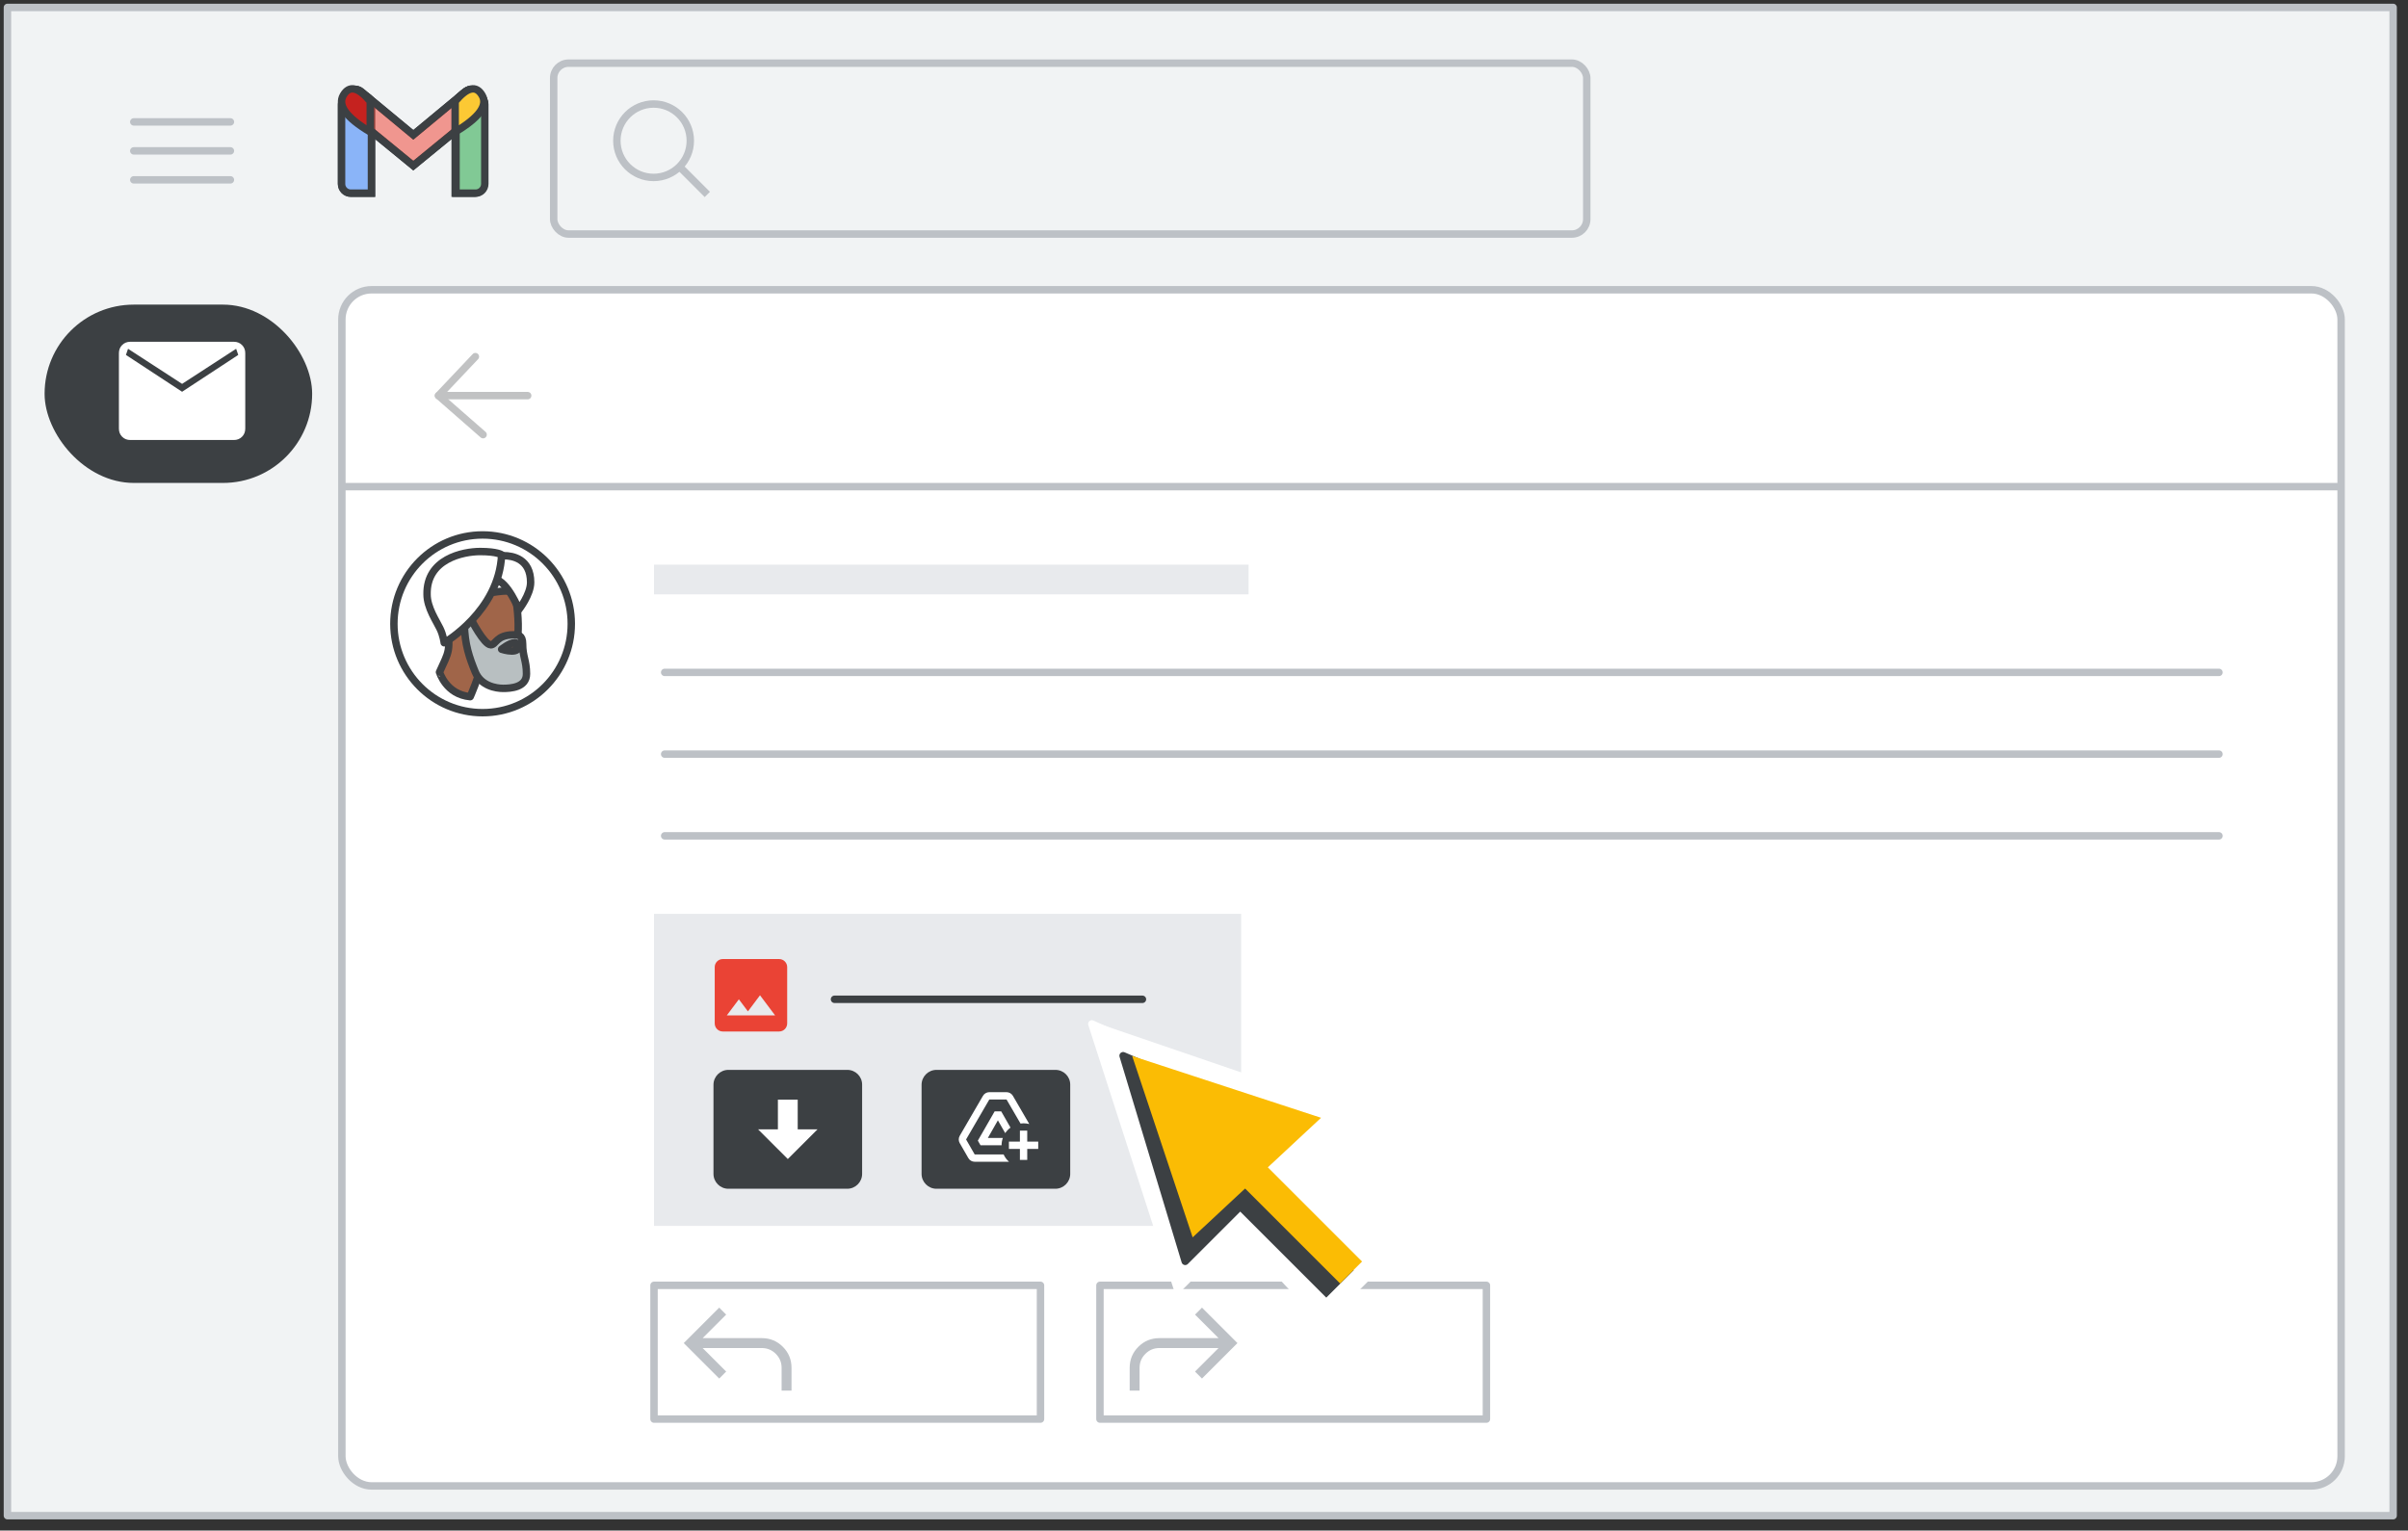 <?xml version="1.0" encoding="UTF-8"?>
<svg width="324px" height="206px" viewBox="0 0 324 206" version="1.1" xmlns="http://www.w3.org/2000/svg" xmlns:xlink="http://www.w3.org/1999/xlink">
    <rect x="0" y="0" width="324" height="206" fill="#333333" stroke="none"/>
    <title>gmail-save-print-attachments</title>
    <g id="gmail-save-print-attachments" stroke="none" stroke-width="1" fill="none" fill-rule="evenodd">
        <g id="Gmail/frame-top-nav" transform="translate(1, 1)">
            <g id="Frames/desktop-light">
                <rect id="border-copy" stroke="#BDC1C6" fill="#F1F3F4" stroke-linejoin="round" x="0" y="0" width="321" height="203"></rect>
                <g id="Group-6" transform="translate(17, 7)">
                    <g id="Group-6" transform="translate(27.957, 3.957)">
                        <g id="Group" fill="#FFFFFF">
                            <path d="M1.244,0.858 L2.779,0.858 C3.466,0.858 4.023,1.415 4.023,2.102 L4.023,14.043 L4.023,14.043 L1.244,14.043 C0.557,14.043 9.99219893e-16,13.486 0,12.799 L0,2.102 C-8.41179808e-17,1.415 0.557,0.858 1.244,0.858 Z" id="Rectangle" stroke="#3C4043"></path>
                            <path d="M16.531,0.858 L17.905,0.858 C18.592,0.858 19.149,1.415 19.149,2.102 L19.149,12.799 C19.149,13.486 18.592,14.043 17.905,14.043 L15.287,14.043 L15.287,14.043 L15.287,2.102 C15.287,1.415 15.844,0.858 16.531,0.858 Z" id="Rectangle" stroke="#3C4043"></path>
                            <path d="M16.71,0.344 C17.249,-0.082 18.031,0.009 18.457,0.548 L18.457,0.548 L18.935,1.152 C19.355,1.684 19.272,2.455 18.747,2.885 L18.747,2.885 L9.655,10.335 L0.563,2.885 C0.038,2.455 -0.046,1.684 0.375,1.152 L0.853,0.548 C1.279,0.009 2.061,-0.082 2.6,0.344 L2.622,0.362 L2.622,0.362 L9.655,6.193 L16.687,0.362 C16.691,0.359 16.695,0.356 16.699,0.353 Z" id="Combined-Shape" stroke="#3C4043" fill-opacity="0.54"></path>
                            <path d="M15.287,5.802 L15.287,1.682 C16.896,-0.24 18.103,-0.515 18.908,0.858 C19.712,2.232 18.505,3.88 15.287,5.802 Z" id="Path-4"></path>
                            <path d="M0,5.802 L0,1.682 C1.609,-0.24 2.816,-0.515 3.621,0.858 C4.425,2.232 3.218,3.88 0,5.802 Z" id="Path-4" transform="translate(1.931, 2.901) scale(-1, 1) translate(-1.931, -2.901) "></path>
                        </g>
                        <g id="Group" stroke="#3C4043">
                            <path d="M1.244,0.858 L2.779,0.858 C3.466,0.858 4.023,1.415 4.023,2.102 L4.023,14.043 L4.023,14.043 L1.244,14.043 C0.557,14.043 -1.37926624e-16,13.486 0,12.799 L0,2.102 C-8.41179808e-17,1.415 0.557,0.858 1.244,0.858 Z" id="Rectangle" fill="#8AB4F8"></path>
                            <path d="M16.646,0.858 L18.03,0.858 C18.717,0.858 19.274,1.415 19.274,2.102 L19.274,12.799 C19.274,13.486 18.717,14.043 18.03,14.043 L15.402,14.043 L15.402,14.043 L15.402,2.102 C15.402,1.415 15.959,0.858 16.646,0.858 Z" id="Rectangle" fill="#81C995"></path>
                            <path d="M16.71,0.344 C17.249,-0.082 18.031,0.009 18.457,0.548 L18.457,0.548 L18.935,1.152 C19.355,1.684 19.272,2.455 18.747,2.885 L18.747,2.885 L9.655,10.335 L0.563,2.885 C0.038,2.455 -0.046,1.684 0.375,1.152 L0.853,0.548 C1.279,0.009 2.061,-0.082 2.6,0.344 C2.607,0.35 2.615,0.356 2.622,0.362 L9.654,6.193 L16.687,0.362 L16.687,0.362 Z" id="Combined-Shape" fill-opacity="0.54" fill="#EA4335"></path>
                            <path d="M15.287,5.802 L15.287,1.682 C16.896,-0.24 18.103,-0.515 18.908,0.858 C19.712,2.232 18.505,3.88 15.287,5.802 Z" id="Path-4" fill="#FCC934"></path>
                            <path d="M0,5.802 L0,1.682 C1.609,-0.24 2.816,-0.515 3.621,0.858 C4.425,2.232 3.218,3.88 0,5.802 Z" id="Path-4" fill="#C5221F" transform="translate(1.931, 2.901) scale(-1, 1) translate(-1.931, -2.901) "></path>
                        </g>
                    </g>
                    <g id="UI/menu-dark-grey" transform="translate(0, 8)" stroke="#BDC1C6" stroke-linecap="round" stroke-linejoin="round">
                        <line x1="1.40946282e-16" y1="0.406" x2="13" y2="0.406" id="Line"></line>
                        <line x1="1.40946282e-16" y1="4.306" x2="13" y2="4.306" id="Line"></line>
                        <line x1="1.40946282e-16" y1="8.206" x2="13" y2="8.206" id="Line"></line>
                    </g>
                    <g id="Group-4" transform="translate(56, 0)" stroke="#BDC1C6">
                        <rect id="Rectangle" x="0.5" y="0.5" width="139" height="23" rx="2"></rect>
                        <g id="Group" transform="translate(9, 6)">
                            <circle id="Oval" cx="4.941" cy="4.941" r="4.941"></circle>
                            <line x1="8.824" y1="8.824" x2="11.818" y2="11.818" id="Line-6" stroke-linecap="square"></line>
                        </g>
                    </g>
                </g>
            </g>
            <g id="Group-5" transform="translate(45, 38)" fill="#FFFFFF" stroke="#BDC1C6">
                <rect id="Rectangle" x="0" y="0" width="269" height="161" rx="4"></rect>
            </g>
            <g id="mail_BASELINE_P900_24dp-(2)" transform="translate(14, 45)" fill="#BDC1C6" fill-rule="nonzero">
                <path d="M1.625,14 C1.158,14 0.771,13.846 0.463,13.537 C0.154,13.229 0,12.842 0,12.375 L0,1.625 C0,1.158 0.154,0.771 0.463,0.463 C0.771,0.154 1.158,0 1.625,0 L16.375,0 C16.842,0 17.229,0.154 17.538,0.463 C17.846,0.771 18,1.158 18,1.625 L18,12.375 C18,12.842 17.846,13.229 17.538,13.537 C17.229,13.846 16.842,14 16.375,14 L1.625,14 Z M9,7.125 L1,1.875 L1,12.375 C1,12.558 1.058,12.708 1.175,12.825 C1.292,12.942 1.442,13 1.625,13 L16.375,13 C16.558,13 16.708,12.942 16.825,12.825 C16.942,12.708 17,12.558 17,12.375 L17,1.875 L9,7.125 Z M9,6 L16.7,1 L1.3,1 L9,6 Z M1,1.875 L1,1 L1,1.875 L1,12.375 C1,12.558 1.058,12.708 1.175,12.825 C1.292,12.942 1.442,13 1.625,13 L1,13 C1,13 1,12.942 1,12.825 C1,12.708 1,12.558 1,12.375 L1,1.875 Z" id="Shape"></path>
            </g>
        </g>
        <g id="Group-3" transform="translate(6, 41)">
            <rect id="Rectangle" fill="#3C4043" x="0" y="0" width="36" height="24" rx="12"></rect>
            <g id="mail_BASELINE_P900_24dp-(3)" transform="translate(10, 5)" fill="#FFFFFF" fill-rule="nonzero">
                <path d="M1.535,13.222 C1.094,13.222 0.728,13.077 0.437,12.785 C0.146,12.494 0,12.128 0,11.688 L0,1.535 C0,1.094 0.146,0.728 0.437,0.437 C0.728,0.146 1.094,0 1.535,0 L15.465,0 C15.906,0 16.272,0.146 16.563,0.437 C16.854,0.728 17,1.094 17,1.535 L17,11.688 C17,12.128 16.854,12.494 16.563,12.785 C16.272,13.077 15.906,13.222 15.465,13.222 L1.535,13.222 Z M8.5,6.729 L0.944,1.771 L0.944,11.688 C0.944,11.861 1,12.002 1.11,12.113 C1.22,12.223 1.362,12.278 1.535,12.278 L15.465,12.278 C15.638,12.278 15.78,12.223 15.89,12.113 C16,12.002 16.056,11.861 16.056,11.688 L16.056,1.771 L8.5,6.729 Z M8.5,5.667 L15.772,0.944 L1.228,0.944 L8.5,5.667 Z M16.056,1.771 L15.772,0.944 L1.228,0.944 L0.944,1.771 L0.944,11.688 C0.944,11.861 1,12.002 1.11,12.113 C1.22,12.223 1.362,12.278 1.535,12.278 L15.465,12.278 C15.638,12.278 15.78,12.223 15.89,12.113 C16,12.002 16.056,11.861 16.056,11.688 L16.056,1.771 Z" id="Shape"></path>
            </g>
        </g>
        <g id="UI/button-white" transform="translate(88, 173)" fill="#FFFFFF" fill-rule="nonzero" stroke="#BDC1C6" stroke-linejoin="round">
            <rect id="Rectangle" x="0" y="0" width="52" height="18"></rect>
        </g>
        <g id="reply_BASELINE_P900_20dp" transform="translate(92, 176)" fill="#BDC1C6" fill-rule="nonzero">
            <path d="M13.167,11.167 L13.167,8.104 C13.167,7.368 12.906,6.74 12.385,6.219 C11.864,5.698 11.236,5.438 10.5,5.438 L2.542,5.438 L5.708,8.604 L4.771,9.542 L0,4.771 L4.771,0 L5.708,0.938 L2.542,4.104 L10.5,4.104 C11.611,4.104 12.556,4.493 13.333,5.271 C14.111,6.049 14.5,6.993 14.5,8.104 L14.5,11.167 L13.167,11.167 Z" id="Path"></path>
        </g>
        <g id="UI/button-white" transform="translate(148, 173)" fill="#FFFFFF" fill-rule="nonzero" stroke="#BDC1C6" stroke-linejoin="round">
            <rect id="Rectangle" x="0" y="0" width="52" height="18"></rect>
        </g>
        <g id="reply_BASELINE_P900_20dp" transform="translate(159.25, 181.583) scale(-1, 1) translate(-159.25, -181.583) translate(152, 176)" fill="#BDC1C6" fill-rule="nonzero">
            <path d="M13.167,11.167 L13.167,8.104 C13.167,7.368 12.906,6.74 12.385,6.219 C11.864,5.698 11.236,5.438 10.5,5.438 L2.542,5.438 L5.708,8.604 L4.771,9.542 L0,4.771 L4.771,0 L5.708,0.938 L2.542,4.104 L10.5,4.104 C11.611,4.104 12.556,4.493 13.333,5.271 C14.111,6.049 14.5,6.993 14.5,8.104 L14.5,11.167 L13.167,11.167 Z" id="Path"></path>
        </g>
        <line x1="46.5" y1="65.5" x2="314.5" y2="65.5" id="Line" stroke="#BDC1C6" stroke-linecap="square"></line>
        <g id="UI/line-dark-grey" transform="translate(88, 90)" stroke="#BDC1C6" stroke-linecap="round" stroke-linejoin="round">
            <line x1="1.432" y1="0.5" x2="210.568" y2="0.5" id="Line-5"></line>
        </g>
        <g id="UI/line-dark-grey" transform="translate(88, 101)" stroke="#BDC1C6" stroke-linecap="round" stroke-linejoin="round">
            <line x1="1.432" y1="0.5" x2="210.568" y2="0.5" id="Line-5"></line>
        </g>
        <g id="UI/line-dark-grey" transform="translate(88, 112)" stroke="#BDC1C6" stroke-linecap="round" stroke-linejoin="round">
            <line x1="1.432" y1="0.5" x2="210.568" y2="0.5" id="Line-5"></line>
        </g>
        <g id="Icons/arrow-back-sm" opacity="0.32" transform="translate(59, 48)" stroke="#3C4043" stroke-linecap="round">
            <polyline id="Path-12" stroke-linejoin="round" points="4.962 0 0 5.25 6 10.5"></polyline>
            <line x1="0" y1="5.25" x2="12" y2="5.25" id="Path-13"></line>
        </g>
        <g id="UI/header-dark-grey" transform="translate(88, 76)" fill="#E8EAED">
            <rect id="Rectangle" x="0" y="0" width="80" height="4"></rect>
        </g>
        <rect id="Rectangle" fill="#E8EAED" x="88" y="123" width="79" height="42"></rect>
        <g id="UI/line-dark-grey" transform="translate(112, 134)" stroke="#3C4043" stroke-linecap="round" stroke-linejoin="round">
            <line x1="0.284" y1="0.5" x2="41.716" y2="0.5" id="Line-5"></line>
        </g>
        <g id="campaign_app_gm_grey_24dp" transform="translate(94, 140)">
            <rect id="Rectangle" x="0" y="0" width="24" height="24"></rect>
            <g id="Group" transform="translate(2, 4)" fill-rule="nonzero">
                <path d="M18.01,0 L2,0 C0.9,0 0,0.9 0,2 L0,14 C0,15.1 0.9,16 2,16 L18,16 C19.1,16 20,15.1 20,14 L20,1.98 C20,0.89 19.11,0 18.01,0 Z" id="Shape" fill="#3C4043"></path>
                <polygon id="Path" fill="#FFFFFF" points="11.333 4 8.667 4 8.667 8 6 8 10 12 14 8 11.333 8"></polygon>
            </g>
        </g>
        <path d="M142.01,144 L126,144 C124.9,144 124,144.9 124,146 L124,158 C124,159.1 124.9,160 126,160 L142,160 C143.1,160 144,159.1 144,158 L144,145.98 C144,144.89 143.11,144 142.01,144 Z" id="Shape" fill="#3C4043" fill-rule="nonzero"></path>
        <path d="M138.216,156.12 L138.216,154.641 L139.695,154.641 L139.695,153.655 L138.216,153.655 L138.216,152.176 L137.23,152.176 L137.23,153.655 L135.751,153.655 L135.751,154.641 L137.23,154.641 L137.23,156.12 L138.216,156.12 Z M135.766,156.366 L131.147,156.366 C130.792,156.366 130.467,156.179 130.294,155.873 L129.131,153.852 C128.953,153.547 128.958,153.172 129.136,152.866 L132.261,147.488 C132.439,147.187 132.764,147 133.114,147 L135.431,147 C135.781,147 136.106,147.187 136.284,147.488 L138.492,151.289 C138.246,151.225 137.989,151.19 137.723,151.19 C137.585,151.19 137.447,151.2 137.309,151.22 L135.431,147.986 L133.114,147.986 L129.988,153.364 L131.147,155.381 L135.036,155.381 C135.209,155.76 135.455,156.095 135.766,156.366 Z M134.933,153.162 C134.824,153.473 134.765,153.803 134.765,154.148 L131.931,154.148 L131.571,153.522 L133.829,149.588 L134.716,149.588 L135.963,151.767 C135.687,151.974 135.446,152.226 135.253,152.511 L134.267,150.791 L132.917,153.162 L134.933,153.162 Z" id="Shape" fill="#FFFFFF" fill-rule="nonzero"></path>
        <g id="image_gm_grey_24dp" transform="translate(94, 128)">
            <rect id="Rectangle" x="0" y="0" width="13" height="13"></rect>
            <path d="M10.833,1.083 L3.25,1.083 C2.654,1.083 2.167,1.571 2.167,2.167 L2.167,9.75 C2.167,10.346 2.654,10.833 3.25,10.833 L10.833,10.833 C11.429,10.833 11.917,10.346 11.917,9.75 L11.917,2.167 C11.917,1.571 11.429,1.083 10.833,1.083 Z M3.792,8.667 L5.417,6.5 L6.635,8.125 L8.26,5.958 L10.292,8.667 L3.792,8.667 Z" id="Shape" fill="#EA4335" fill-rule="nonzero"></path>
        </g>
        <g id="People/profile6" transform="translate(53, 72)">
            <g id="Group-22-Copy" transform="translate(0, 0)" fill="#FFFFFF" stroke="#3C4043">
                <ellipse id="Oval" cx="11.934" cy="11.961" rx="11.934" ry="11.961"></ellipse>
            </g>
            <g id="Group-25" transform="translate(4.46, 2.233)">
                <path d="M5.806,19.535 C5.806,19.535 6.887,17.146 7.417,14.848 C7.417,14.848 9.685,16.031 11.296,15.462 C11.296,15.462 11.995,14.416 12.229,11.117 C12.356,9.456 12.144,6.93 11.72,5.383 C11.254,3.631 9.664,2.448 7.057,2.88 C3.517,3.449 1.884,5.542 2.542,9.16 C3.305,13.46 2.902,13.46 1.673,16.236 C1.694,16.236 2.542,19.239 5.806,19.535" id="Fill-1" fill="#A06549"></path>
                <path d="M5.806,19.535 C5.806,19.535 6.887,17.146 7.417,14.848 C7.417,14.848 9.685,16.031 11.296,15.462 C11.296,15.462 11.995,14.416 12.229,11.117 C12.356,9.456 12.144,6.93 11.72,5.383 C11.254,3.631 9.664,2.448 7.057,2.88 C3.517,3.449 1.884,5.542 2.542,9.16 C3.305,13.46 2.902,13.46 1.673,16.236 C1.694,16.236 2.542,19.239 5.806,19.535 Z" id="Stroke-3" stroke="#3D4043" stroke-linecap="round" stroke-linejoin="round"></path>
                <path d="M7.456,15.628 C7.456,15.628 5.817,15.047 5.575,12.837 C5.575,12.837 6.381,14.154 7.805,14.646 C7.805,14.646 7.725,14.891 7.671,15.092 C7.563,15.316 7.456,15.628 7.456,15.628" id="Fill-5" fill="#3C4043"></path>
                <path d="M7.456,15.628 C7.456,15.628 5.817,15.047 5.575,12.837 C5.575,12.837 6.381,14.154 7.805,14.646 C7.805,14.646 7.725,14.891 7.671,15.092 C7.563,15.316 7.456,15.628 7.456,15.628 Z" id="Stroke-7" stroke="#3C4043" stroke-linecap="round" stroke-linejoin="round"></path>
                <path d="M12.226,13.091 C12.226,13.091 12.096,13.395 11.417,13.395 C10.739,13.395 10.035,13.152 10.035,13.152 C10.035,13.152 11.104,12.279 11.783,12.279 C12.461,12.279 12.226,13.091 12.226,13.091 M12.862,12.422 C12.862,11.209 12.226,11.209 11.661,11.209 C9.306,11.209 9.282,12.559 8.576,12.559 C7.681,12.559 5.938,9.149 5.938,9.149 C5.938,9.149 4.972,7.043 5.019,9.767 C5.066,12.49 5.702,14.299 6.479,16.198 C7.257,18.098 9.282,18.419 10.248,18.419 C11.213,18.419 13.38,18.304 13.38,16.473 C13.38,14.665 12.862,14.161 12.862,12.422" id="Fill-9" fill="#B8BFC1"></path>
                <path d="M12.226,13.091 C12.226,13.091 12.096,13.395 11.417,13.395 C10.739,13.395 10.035,13.152 10.035,13.152 C10.035,13.152 11.104,12.279 11.783,12.279 C12.461,12.279 12.226,13.091 12.226,13.091 Z M12.862,12.422 C12.862,11.209 12.226,11.209 11.661,11.209 C9.306,11.209 9.282,12.559 8.576,12.559 C7.681,12.559 5.938,9.149 5.938,9.149 C5.938,9.149 4.972,7.043 5.019,9.767 C5.066,12.49 5.702,14.299 6.479,16.198 C7.257,18.098 9.282,18.419 10.248,18.419 C11.213,18.419 13.38,18.304 13.38,16.473 C13.38,14.665 12.862,14.161 12.862,12.422 Z" id="Stroke-11" stroke="#3D4043" stroke-linecap="round" stroke-linejoin="round"></path>
                <path d="M8.92,5.581 C8.92,5.581 11.077,5.186 11.594,5.362 C12.111,5.537 10.695,2.791 10.695,2.791 L9.392,2.813 L8.92,5.581 Z" id="Fill-13" fill="#FFFFFF"></path>
                <path d="M8.363,5.581 C8.363,5.581 10.52,5.186 11.037,5.362 C11.554,5.537 10.138,2.791 10.138,2.791 L8.834,2.813 L8.363,5.581 Z" id="Stroke-15" stroke="#3D4043" stroke-linecap="round" stroke-linejoin="round"></path>
                <path d="M9.275,0.774 C9.275,0.774 9.086,0.558 10.299,0.558 C11.512,0.558 13.938,0.977 13.938,4.15 C13.938,5.803 12.348,7.814 12.348,7.814 C12.348,7.814 10.892,4.078 9.113,3.695 C7.335,3.288 9.275,0.774 9.275,0.774" id="Fill-17" fill="#FFFFFF"></path>
                <path d="M9.275,0.774 C9.275,0.774 9.086,0.558 10.299,0.558 C11.512,0.558 13.938,0.977 13.938,4.15 C13.938,5.803 12.348,7.814 12.348,7.814 C12.348,7.814 10.892,4.078 9.113,3.695 C7.335,3.288 9.275,0.774 9.275,0.774 Z" id="Stroke-19" stroke="#3D4043" stroke-linecap="round" stroke-linejoin="round"></path>
                <path d="M2.308,12.279 C2.308,12.279 9.689,8.041 10.035,0.435 C10.035,0.435 9.459,0 7.152,0 C4.845,0 -0.091,1 0.001,5.759 C0.001,7.563 1.293,9.41 1.731,10.345 C2.193,11.279 2.308,12.279 2.308,12.279" id="Fill-21" fill="#FFFFFF"></path>
                <path d="M2.308,12.279 C2.308,12.279 9.689,8.041 10.035,0.435 C10.035,0.435 9.459,0 7.152,0 C4.845,0 -0.091,1 0.001,5.759 C0.001,7.563 1.293,9.41 1.731,10.345 C2.193,11.279 2.308,12.279 2.308,12.279 Z" id="Stroke-23" stroke="#3D4043" stroke-linecap="round" stroke-linejoin="round"></path>
            </g>
        </g>
        <g id="UI/arrow" transform="translate(134.813, 126.205)" fill-rule="nonzero">
            <g id="Group" fill="#FFFFFF" transform="translate(29.806, 29.806) rotate(-45) translate(-29.806, -29.806) translate(13.045, 4.415)">
                <g id="Group-3" transform="translate(0, 0)">
                    <polygon id="Triangle" stroke="#FFFFFF" stroke-linejoin="round" points="17.105 0 28.2 29.063 21.266 22.766 16.643 33.422 0 33.422"></polygon>
                    <polygon id="Triangle" points="17.803 0.675 33.523 32.747 4.278 31.648"></polygon>
                </g>
                <g id="Group-2" transform="translate(10.339, 31.043)">
                    <polygon id="Rectangle" points="0.739 0.122 11.904 1.18739586e-13 12.533 19.739 0 19.739"></polygon>
                </g>
            </g>
            <g id="Group-5-2" transform="translate(6.642, 6.75)">
                <g id="Group" transform="translate(24.374, 24.374) rotate(-45) translate(-24.374, -24.374) translate(11.081, 3.197)">
                    <polygon id="Triangle" stroke="#3C4043" fill="#3C4043" stroke-linejoin="round" points="13.663 0 22.525 22.156 16.986 17.356 13.294 25.479 0 25.479"></polygon>
                    <g id="Group-2" transform="translate(9.97, 22.808)">
                        <polygon id="Rectangle" fill="#3C4043" points="2.57143242e-11 1.977 4.652 1.879 5.222 19.546 -1.63266931e-12 19.546"></polygon>
                        <rect id="Rectangle" fill="#FBBC04" x="2.66" y="1.18739586e-13" width="4.178" height="19.516"></rect>
                    </g>
                    <polygon id="Triangle" fill="#FBBC04" points="14.5 0.887 26.587 24.741 2.992 23.904"></polygon>
                </g>
            </g>
        </g>
    </g>
</svg>